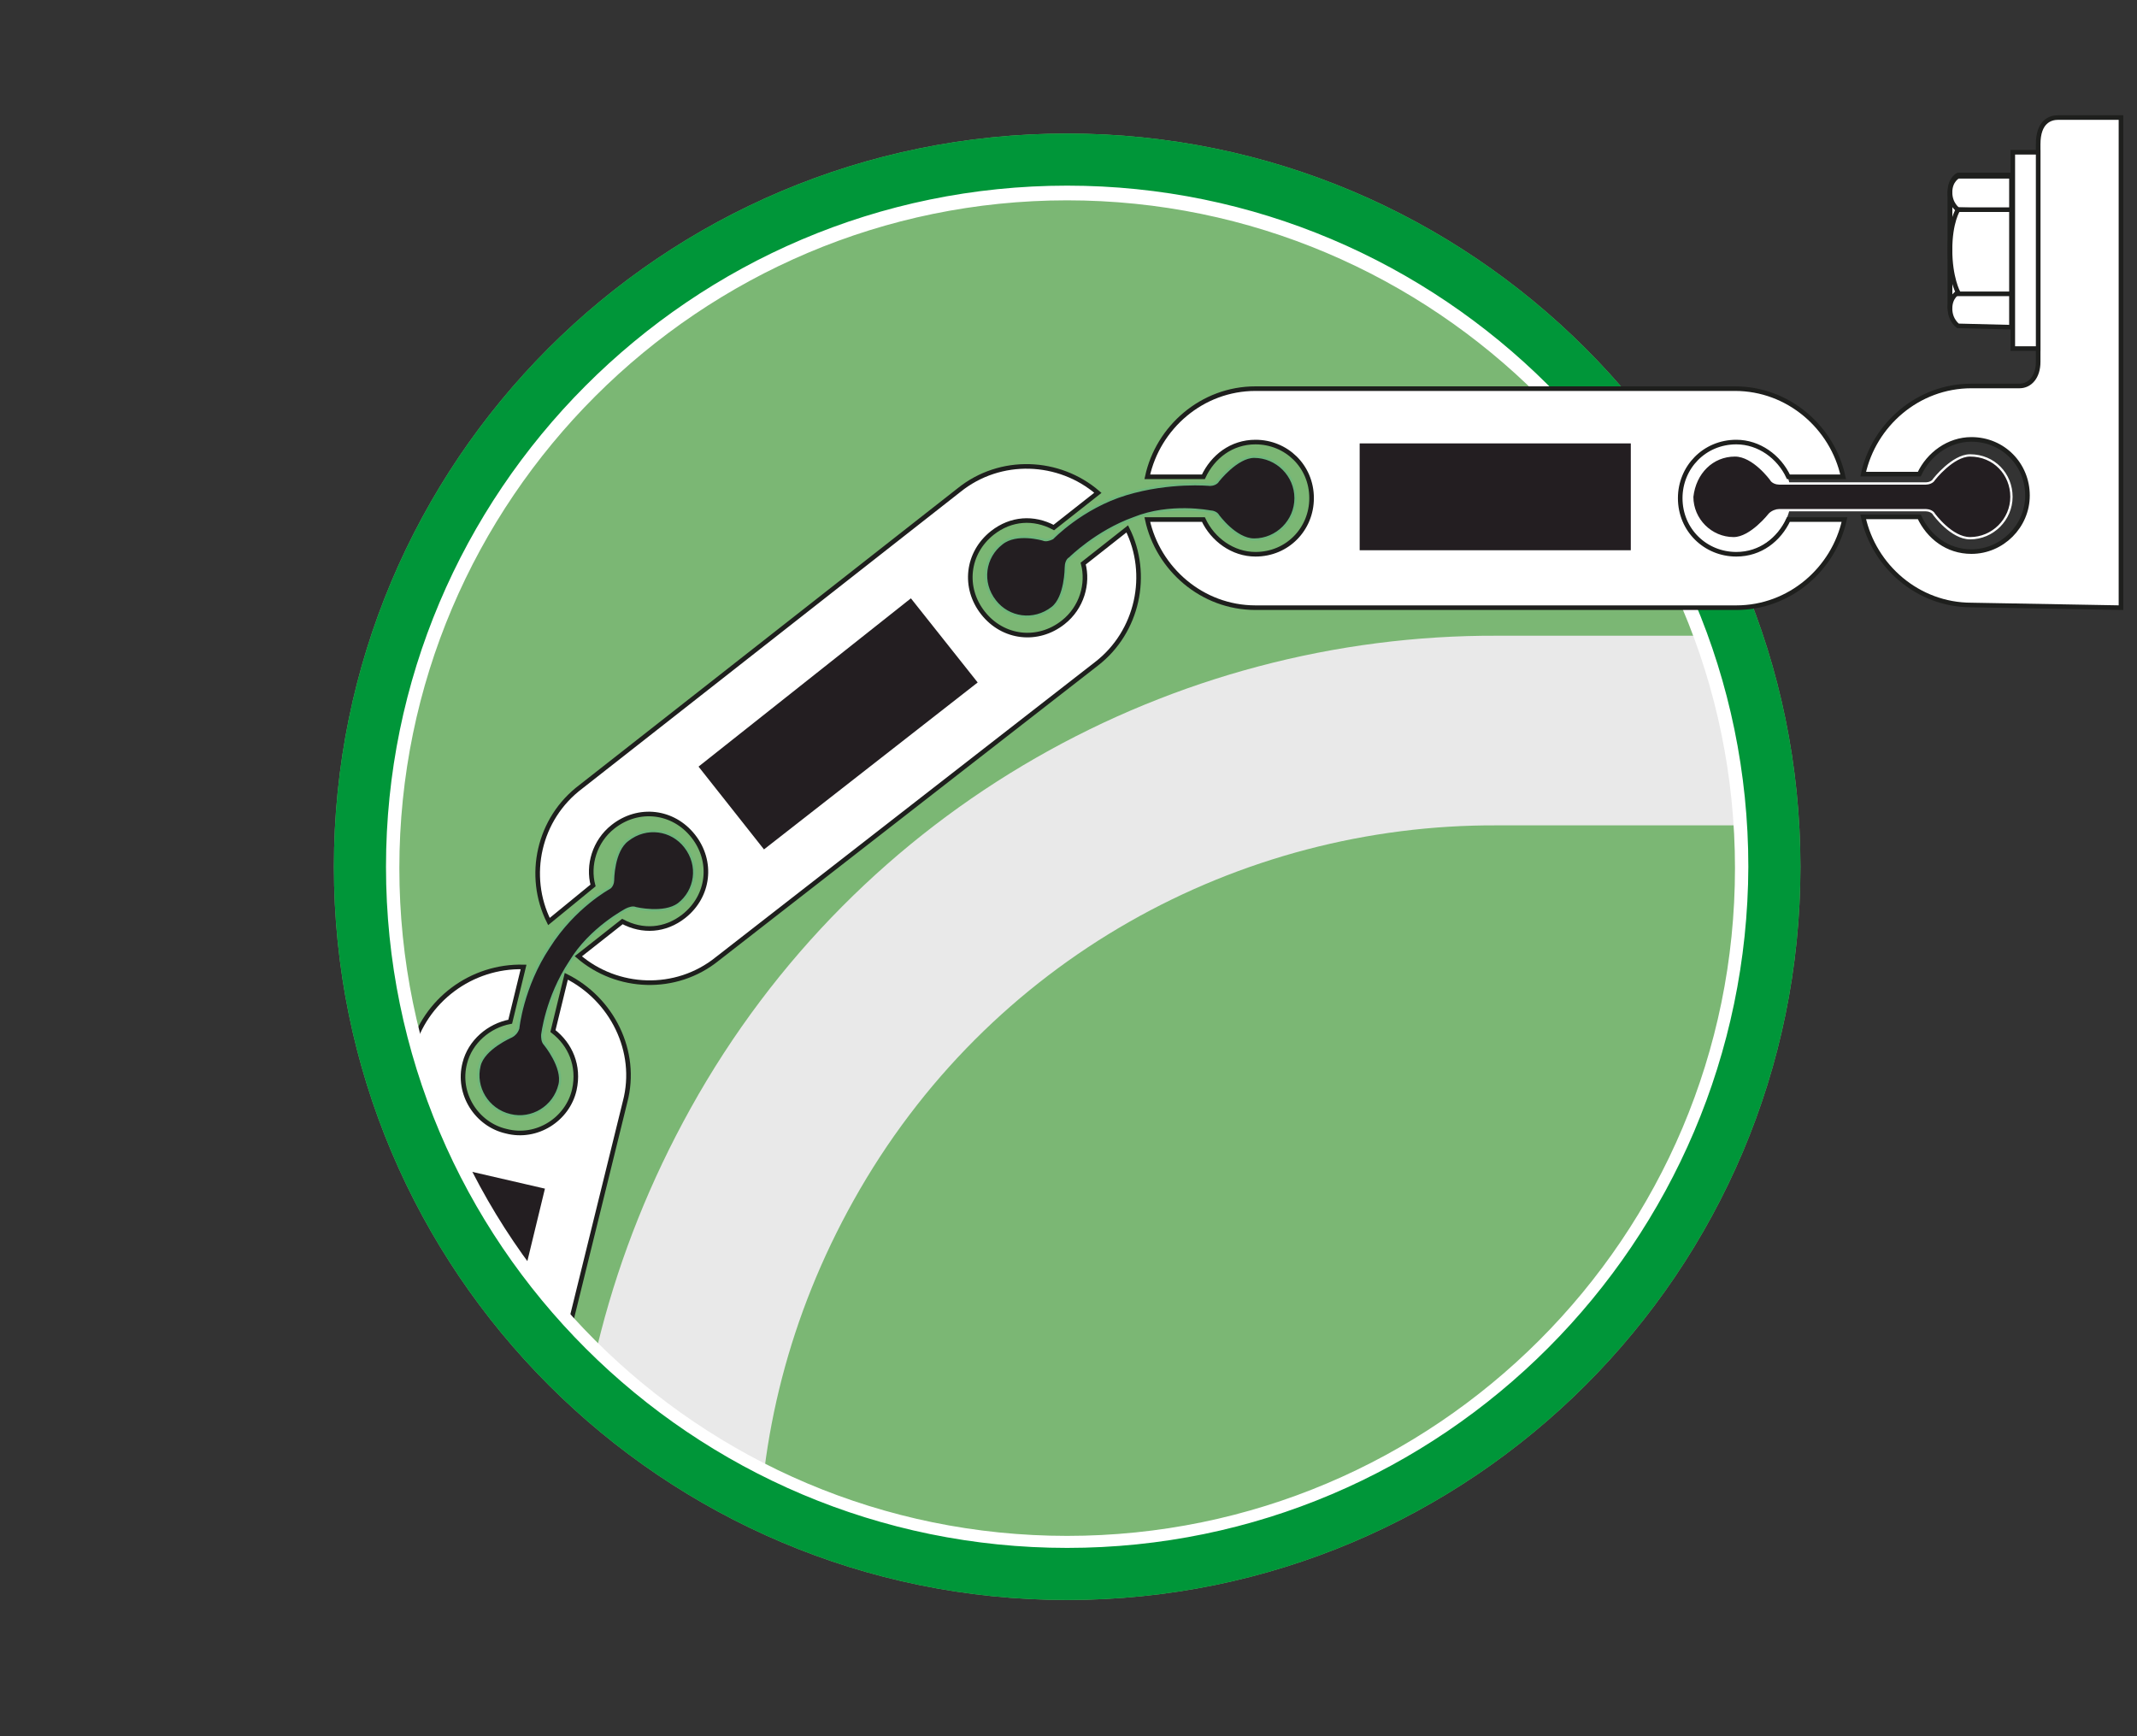 <?xml version="1.0" encoding="utf-8"?>
<!-- Generator: Adobe Illustrator 27.4.0, SVG Export Plug-In . SVG Version: 6.00 Build 0)  -->
<svg version="1.1" id="Ebene_1" xmlns="http://www.w3.org/2000/svg" xmlns:xlink="http://www.w3.org/1999/xlink" x="0px" y="0px"
	 width="160px" height="130px" viewBox="0 0 160 130" style="enable-background:new 0 0 160 130;" xml:space="preserve">
<rect x="0" y="0" width="160" height="130" fill="#333333" stroke="none"/>
<style type="text/css">
	.st0{display:none;}
	.st1{display:inline;fill:#009639;}
	.st2{display:inline;fill:none;}
	.st3{display:inline;}
	.st4{clip-path:url(#SVGID_00000088842311438288010740000012013851349257775765_);fill:#231E21;}
	.st5{clip-path:url(#SVGID_00000060735557456429012540000000126590723859032964_);fill:none;stroke:#6EB77C;stroke-width:0.175;}
	.st6{clip-path:url(#SVGID_00000182502339708645843860000008862606336899413655_);fill:#231E21;}
	.st7{clip-path:url(#SVGID_00000076562486101852779410000008574588533828269197_);fill:none;stroke:#6EB77C;stroke-width:0.175;}
	.st8{clip-path:url(#SVGID_00000155142773242085843960000018113481919702678657_);fill:#FFFFFF;}
	.st9{clip-path:url(#SVGID_00000044864839065215073270000013282709209584506298_);fill:none;stroke:#1E1F1D;stroke-width:0.35;}
	.st10{clip-path:url(#SVGID_00000140710236693946449440000005471081074840351638_);fill:#231E21;}
	.st11{clip-path:url(#SVGID_00000066513657088834675430000008714725027076940465_);fill:#FFFFFF;}
	.st12{clip-path:url(#SVGID_00000017485998557099880430000013838651686478889109_);fill:none;stroke:#1E1F1D;stroke-width:0.35;}
	.st13{clip-path:url(#SVGID_00000158009102123089789080000008344920024673848755_);fill:#231E21;}
	.st14{clip-path:url(#SVGID_00000146463462697864835560000011260840739412629151_);fill:#E9E9E9;}
	.st15{display:inline;fill:#A6BFA1;}
	.st16{display:inline;fill:none;stroke:#FFFFFF;stroke-width:0.35;}
	.st17{display:inline;fill:#FFFFFF;}
	.st18{display:inline;fill:none;stroke:#1E1F1D;stroke-width:0.35;}
	.st19{display:inline;fill:#231E21;}
	.st20{display:inline;fill:none;stroke:#FFFFFF;stroke-width:0.175;}
	.st21{fill:#7BB774;}
	.st22{clip-path:url(#SVGID_00000116227687874449841360000002029831198807388062_);fill:#231E21;}
	.st23{clip-path:url(#SVGID_00000062178799629432437950000014887415112273208992_);fill:none;stroke:#6EB77C;stroke-width:0.172;}
	.st24{clip-path:url(#SVGID_00000050644028638455574000000007601242381326005141_);fill:#231E21;}
	.st25{clip-path:url(#SVGID_00000063595259071987407670000014135011524783470251_);fill:none;stroke:#6EB77C;stroke-width:0.172;}
	.st26{clip-path:url(#SVGID_00000005970741892492710450000008088625824918374040_);fill:#FFFFFF;}
	.st27{clip-path:url(#SVGID_00000163073702404276503170000012065963062690502297_);fill:none;stroke:#1E1F1D;stroke-width:0.344;}
	.st28{clip-path:url(#SVGID_00000042737772886453221670000015221505871087690172_);fill:#231E21;}
	.st29{clip-path:url(#SVGID_00000152263332926284568340000012059264777361689745_);fill:#FFFFFF;}
	.st30{clip-path:url(#SVGID_00000072240495274146014990000000817379078060229002_);fill:none;stroke:#1E1F1D;stroke-width:0.344;}
	.st31{clip-path:url(#SVGID_00000041264309041075118750000017142750274920882616_);fill:#231E21;}
	.st32{clip-path:url(#SVGID_00000060729814427421287480000013631058856330287028_);fill:#E9E9E9;}
	.st33{fill:#009639;}
	.st34{fill:#FFFFFF;}
	.st35{fill:none;stroke:#1E1F1D;stroke-width:0.344;}
	.st36{fill:#231E21;}
	.st37{fill:none;stroke:#FFFFFF;stroke-width:0.172;}
	.st38{fill:none;}
</style>
<g class="st0">
	<path class="st1" d="M24.4,62.6c0,30.8,25,55.8,55.8,55.8s55.8-25,55.8-55.8S111,6.8,80.2,6.8C49.3,6.8,24.4,31.8,24.4,62.6"/>
	<rect x="24.4" y="5" class="st2" width="136.5" height="113.4"/>
	<rect x="24.4" y="5" class="st2" width="136.5" height="113.4"/>
	<g class="st3">
		<g>
			<g>
				<g>
					<g>
						<defs>
							<path id="SVGID_1_" d="M26.4,62.6c0,29.7,24.1,53.7,53.7,53.7c29.7,0,53.7-24.1,53.7-53.7c0-29.7-24.1-53.7-53.7-53.7
								C50.5,8.9,26.4,32.9,26.4,62.6"/>
						</defs>
						<clipPath id="SVGID_00000031198409015266021850000010987890031652958856_">
							<use xlink:href="#SVGID_1_"  style="overflow:visible;"/>
						</clipPath>
						<path style="clip-path:url(#SVGID_00000031198409015266021850000010987890031652958856_);fill:#231E21;" d="M80.4,39.1
							c-0.2,0.1-0.3,0.4-0.3,0.7c0,0,0,2.2-1,3.1c-1.4,1.1-3.4,0.8-4.4-0.5C73.6,41,73.9,39,75.2,38c1.1-0.9,3.2-0.3,3.2-0.3
							c0.2,0.1,0.5,0,0.7-0.1c0,0,2.2-2.3,5.6-3.4c3.4-1.1,6.4-0.7,6.4-0.7c0.2,0,0.5-0.1,0.6-0.3c0,0,1.4-1.8,2.7-1.8
							c1.7,0,3.2,1.4,3.2,3.2c0,1.7-1.4,3.2-3.2,3.2c-1.4,0-2.7-1.8-2.7-1.8c-0.1-0.2-0.4-0.3-0.6-0.3c0,0-3-0.6-5.8,0.5
							C82.4,37,80.4,39.1,80.4,39.1"/>
					</g>
				</g>
			</g>
		</g>
		<g>
			<g>
				<g>
					<g>
						<defs>
							<path id="SVGID_00000007418344133548776460000006272523080298202813_" d="M26.4,62.6c0,29.7,24.1,53.7,53.7,53.7
								c29.7,0,53.7-24.1,53.7-53.7c0-29.7-24.1-53.7-53.7-53.7C50.5,8.9,26.4,32.9,26.4,62.6"/>
						</defs>
						<clipPath id="SVGID_00000176011827393837385370000010366790513244441236_">
							<use xlink:href="#SVGID_00000007418344133548776460000006272523080298202813_"  style="overflow:visible;"/>
						</clipPath>
						
							<path style="clip-path:url(#SVGID_00000176011827393837385370000010366790513244441236_);fill:none;stroke:#6EB77C;stroke-width:0.175;" d="
							M80.4,39.1c-0.2,0.1-0.3,0.4-0.3,0.7c0,0,0,2.2-1,3.1c-1.4,1.1-3.4,0.8-4.4-0.5C73.6,41,73.9,39,75.2,38
							c1.1-0.9,3.2-0.3,3.2-0.3c0.2,0.1,0.5,0,0.7-0.1c0,0,2.2-2.3,5.6-3.4c3.4-1.1,6.4-0.7,6.4-0.7c0.2,0,0.5-0.1,0.6-0.3
							c0,0,1.4-1.8,2.7-1.8c1.7,0,3.2,1.4,3.2,3.2c0,1.7-1.4,3.2-3.2,3.2c-1.4,0-2.7-1.8-2.7-1.8c-0.1-0.2-0.4-0.3-0.6-0.3
							c0,0-3-0.6-5.8,0.5C82.4,37,80.4,39.1,80.4,39.1z"/>
					</g>
				</g>
			</g>
		</g>
		<g>
			<g>
				<g>
					<g>
						<defs>
							<path id="SVGID_00000032627546674233914470000013800068182018230177_" d="M26.4,62.6c0,29.7,24.1,53.7,53.7,53.7
								c29.7,0,53.7-24.1,53.7-53.7c0-29.7-24.1-53.7-53.7-53.7C50.5,8.9,26.4,32.9,26.4,62.6"/>
						</defs>
						<clipPath id="SVGID_00000026854490523456333200000008714847844301755544_">
							<use xlink:href="#SVGID_00000032627546674233914470000013800068182018230177_"  style="overflow:visible;"/>
						</clipPath>
						<path style="clip-path:url(#SVGID_00000026854490523456333200000008714847844301755544_);fill:#231E21;" d="M40.2,75.4
							c0,0.2,0,0.5,0.2,0.7c0,0,1.4,1.7,1.1,3.1c-0.4,1.7-2.1,2.7-3.8,2.3c-1.7-0.4-2.7-2.1-2.3-3.8c0.3-1.3,2.4-2.2,2.4-2.2
							c0.2-0.1,0.4-0.3,0.5-0.6c0,0,0.3-3.2,2.3-6.2c1.9-3,4.6-4.5,4.6-4.5c0.2-0.1,0.3-0.4,0.3-0.6c0,0,0-2.2,1.1-3.1
							C48,59.4,50,59.7,51,61c1.1,1.4,0.8,3.4-0.5,4.4c-1.1,0.8-3.3,0.3-3.3,0.3c-0.2-0.1-0.5,0-0.7,0.1c0,0-2.7,1.4-4.3,4
							C40.5,72.5,40.2,75.4,40.2,75.4"/>
					</g>
				</g>
			</g>
		</g>
		<g>
			<g>
				<g>
					<g>
						<defs>
							<path id="SVGID_00000053503471842785002160000011345869126716732858_" d="M26.4,62.6c0,29.7,24.1,53.7,53.7,53.7
								c29.7,0,53.7-24.1,53.7-53.7c0-29.7-24.1-53.7-53.7-53.7C50.5,8.9,26.4,32.9,26.4,62.6"/>
						</defs>
						<clipPath id="SVGID_00000051377451787325800970000012286826428878081196_">
							<use xlink:href="#SVGID_00000053503471842785002160000011345869126716732858_"  style="overflow:visible;"/>
						</clipPath>
						
							<path style="clip-path:url(#SVGID_00000051377451787325800970000012286826428878081196_);fill:none;stroke:#6EB77C;stroke-width:0.175;" d="
							M40.2,75.4c0,0.2,0,0.5,0.2,0.7c0,0,1.4,1.7,1.1,3.1c-0.4,1.7-2.1,2.7-3.8,2.3c-1.7-0.4-2.7-2.1-2.3-3.8
							c0.3-1.3,2.4-2.2,2.4-2.2c0.2-0.1,0.4-0.3,0.5-0.6c0,0,0.3-3.2,2.3-6.2c1.9-3,4.6-4.5,4.6-4.5c0.2-0.1,0.3-0.4,0.3-0.6
							c0,0,0-2.2,1.1-3.1C48,59.4,50,59.7,51,61c1.1,1.4,0.8,3.4-0.5,4.4c-1.1,0.8-3.3,0.3-3.3,0.3c-0.2-0.1-0.5,0-0.7,0.1
							c0,0-2.7,1.4-4.3,4C40.5,72.5,40.2,75.4,40.2,75.4z"/>
					</g>
				</g>
			</g>
		</g>
		<g>
			<g>
				<g>
					<g>
						<defs>
							<path id="SVGID_00000070086347287703306960000017628128501228701843_" d="M26.4,62.6c0,29.7,24.1,53.7,53.7,53.7
								c29.7,0,53.7-24.1,53.7-53.7c0-29.7-24.1-53.7-53.7-53.7C50.5,8.9,26.4,32.9,26.4,62.6"/>
						</defs>
						<clipPath id="SVGID_00000092457683391506736310000006790191441522669962_">
							<use xlink:href="#SVGID_00000070086347287703306960000017628128501228701843_"  style="overflow:visible;"/>
						</clipPath>
						<path style="clip-path:url(#SVGID_00000092457683391506736310000006790191441522669962_);fill:#FFFFFF;" d="M53.5,69.6
							c-3.2,2.5-7.6,2.3-10.6-0.2l3.4-2.6c1.5,0.8,3.3,0.7,4.7-0.4c1.9-1.5,2.2-4.2,0.7-6.1c-1.5-1.9-4.2-2.2-6.1-0.7
							c-1.4,1.1-1.9,2.9-1.5,4.5l-3.4,2.6c-1.7-3.5-0.8-7.8,2.4-10.3l28.8-22.6c3.2-2.5,7.6-2.3,10.6,0.2l-3.4,2.6
							c-1.5-0.8-3.3-0.7-4.7,0.4c-1.9,1.5-2.2,4.2-0.7,6.1c1.5,1.9,4.2,2.2,6.1,0.7c1.4-1.1,1.9-2.9,1.5-4.5l3.4-2.6
							c1.7,3.5,0.8,7.8-2.3,10.3L53.5,69.6"/>
					</g>
				</g>
			</g>
		</g>
		<g>
			<g>
				<g>
					<g>
						<defs>
							<path id="SVGID_00000165913875814137235090000005251796332705086092_" d="M26.4,62.6c0,29.7,24.1,53.7,53.7,53.7
								c29.7,0,53.7-24.1,53.7-53.7c0-29.7-24.1-53.7-53.7-53.7C50.5,8.9,26.4,32.9,26.4,62.6"/>
						</defs>
						<clipPath id="SVGID_00000172407483280125288100000013828321756613894323_">
							<use xlink:href="#SVGID_00000165913875814137235090000005251796332705086092_"  style="overflow:visible;"/>
						</clipPath>
						
							<path style="clip-path:url(#SVGID_00000172407483280125288100000013828321756613894323_);fill:none;stroke:#1E1F1D;stroke-width:0.35;" d="
							M53.5,69.6c-3.2,2.5-7.6,2.3-10.6-0.2l3.4-2.6c1.5,0.8,3.3,0.7,4.7-0.4c1.9-1.5,2.2-4.2,0.7-6.1c-1.5-1.9-4.2-2.2-6.1-0.7
							c-1.4,1.1-1.9,2.9-1.5,4.5l-3.4,2.6c-1.7-3.5-0.8-7.8,2.4-10.3l28.8-22.6c3.2-2.5,7.6-2.3,10.6,0.2l-3.4,2.6
							c-1.5-0.8-3.3-0.7-4.7,0.4c-1.9,1.5-2.2,4.2-0.7,6.1c1.5,1.9,4.2,2.2,6.1,0.7c1.4-1.1,1.9-2.9,1.5-4.5l3.4-2.6
							c1.7,3.5,0.8,7.8-2.3,10.3L53.5,69.6z"/>
					</g>
				</g>
			</g>
		</g>
		<g>
			<g>
				<g>
					<g>
						<defs>
							<path id="SVGID_00000034771382938688274790000007048433789250008482_" d="M26.4,62.6c0,29.7,24.1,53.7,53.7,53.7
								c29.7,0,53.7-24.1,53.7-53.7c0-29.7-24.1-53.7-53.7-53.7C50.5,8.9,26.4,32.9,26.4,62.6"/>
						</defs>
						<clipPath id="SVGID_00000161631813050319619880000004593106511991384762_">
							<use xlink:href="#SVGID_00000034771382938688274790000007048433789250008482_"  style="overflow:visible;"/>
						</clipPath>
						<polyline style="clip-path:url(#SVGID_00000161631813050319619880000004593106511991384762_);fill:#231E21;" points="
							57.1,61.2 73.3,48.5 68.3,42.1 52.1,54.9 57.1,61.2 						"/>
					</g>
				</g>
			</g>
		</g>
		<g>
			<g>
				<g>
					<g>
						<defs>
							<path id="SVGID_00000177441929540089075890000003840521338783031193_" d="M26.4,62.6c0,29.7,24.1,53.7,53.7,53.7
								c29.7,0,53.7-24.1,53.7-53.7c0-29.7-24.1-53.7-53.7-53.7C50.5,8.9,26.4,32.9,26.4,62.6"/>
						</defs>
						<clipPath id="SVGID_00000021842168064844164620000012511745178758328251_">
							<use xlink:href="#SVGID_00000177441929540089075890000003840521338783031193_"  style="overflow:visible;"/>
						</clipPath>
						<path style="clip-path:url(#SVGID_00000021842168064844164620000012511745178758328251_);fill:#FFFFFF;" d="M37.8,115.9
							c-1,3.9-4.6,6.5-8.5,6.4l1-4.2c1.6-0.3,3-1.5,3.5-3.2c0.6-2.3-0.9-4.7-3.2-5.2c-2.3-0.6-4.7,0.9-5.2,3.2
							c-0.4,1.7,0.2,3.4,1.6,4.5l-1,4.2c-3.5-1.7-5.5-5.6-4.5-9.6l8.7-35.5c1-3.9,4.6-6.5,8.5-6.4l-1,4.2c-1.6,0.3-3,1.5-3.5,3.2
							c-0.6,2.3,0.9,4.7,3.2,5.2c2.3,0.6,4.7-0.9,5.2-3.2C43,77.7,42.3,76,41,75l1-4.2c3.5,1.7,5.5,5.7,4.5,9.6L37.8,115.9"/>
					</g>
				</g>
			</g>
		</g>
		<g>
			<g>
				<g>
					<g>
						<defs>
							<path id="SVGID_00000086686122645985177090000012413328602107626139_" d="M26.4,62.6c0,29.7,24.1,53.7,53.7,53.7
								c29.7,0,53.7-24.1,53.7-53.7c0-29.7-24.1-53.7-53.7-53.7C50.5,8.9,26.4,32.9,26.4,62.6"/>
						</defs>
						<clipPath id="SVGID_00000178186557454078070640000007663865314346306178_">
							<use xlink:href="#SVGID_00000086686122645985177090000012413328602107626139_"  style="overflow:visible;"/>
						</clipPath>
						
							<path style="clip-path:url(#SVGID_00000178186557454078070640000007663865314346306178_);fill:none;stroke:#1E1F1D;stroke-width:0.35;" d="
							M37.8,115.9c-1,3.9-4.6,6.5-8.5,6.4l1-4.2c1.6-0.3,3-1.5,3.5-3.2c0.6-2.3-0.9-4.7-3.2-5.2c-2.3-0.6-4.7,0.9-5.2,3.2
							c-0.4,1.7,0.2,3.4,1.6,4.5l-1,4.2c-3.5-1.7-5.5-5.6-4.5-9.6l8.7-35.5c1-3.9,4.6-6.5,8.5-6.4l-1,4.2c-1.6,0.3-3,1.5-3.5,3.2
							c-0.6,2.3,0.9,4.7,3.2,5.2c2.3,0.6,4.7-0.9,5.2-3.2C43,77.7,42.3,76,41,75l1-4.2c3.5,1.7,5.5,5.7,4.5,9.6L37.8,115.9z"/>
					</g>
				</g>
			</g>
		</g>
		<g>
			<g>
				<g>
					<g>
						<defs>
							<path id="SVGID_00000067949141243257212700000010586922197803904680_" d="M26.4,62.6c0,29.7,24.1,53.7,53.7,53.7
								c29.7,0,53.7-24.1,53.7-53.7c0-29.7-24.1-53.7-53.7-53.7C50.5,8.9,26.4,32.9,26.4,62.6"/>
						</defs>
						<clipPath id="SVGID_00000035508436210830760230000009592802164580721795_">
							<use xlink:href="#SVGID_00000067949141243257212700000010586922197803904680_"  style="overflow:visible;"/>
						</clipPath>
						<polyline style="clip-path:url(#SVGID_00000035508436210830760230000009592802164580721795_);fill:#231E21;" points="
							35.5,107.2 40.4,87.1 32.5,85.2 27.6,105.2 35.5,107.2 						"/>
					</g>
				</g>
			</g>
		</g>
		<g>
			<g>
				<g>
					<g>
						<defs>
							<path id="SVGID_00000041292637171183013000000010828340337402743956_" d="M26.4,62.6c0,29.7,24.1,53.7,53.7,53.7
								c29.7,0,53.7-24.1,53.7-53.7c0-29.7-24.1-53.7-53.7-53.7C50.5,8.9,26.4,32.9,26.4,62.6"/>
						</defs>
						<clipPath id="SVGID_00000114039766160969116770000000223817436760238270_">
							<use xlink:href="#SVGID_00000041292637171183013000000010828340337402743956_"  style="overflow:visible;"/>
						</clipPath>
						<path style="clip-path:url(#SVGID_00000114039766160969116770000000223817436760238270_);fill:#E9E9E9;" d="M112.9,45h23.3
							v14.4h-23.3c-19.6-0.1-38.7,10.2-49,28.6c-4.9,8.7-7.2,18.1-7.2,27.4H42.4c0-11.7,2.9-23.5,9-34.5
							C64.3,57.9,88.3,44.9,112.9,45"/>
					</g>
				</g>
			</g>
		</g>
	</g>
	<path class="st15" d="M24.4,62.6c0,30.8,25,55.8,55.8,55.8s55.8-25,55.8-55.8S111,6.8,80.2,6.8C49.3,6.8,24.4,31.8,24.4,62.6
		 M80.2,11.3c28.3,0,51.3,23,51.3,51.3s-23,51.3-51.3,51.3s-51.3-23-51.3-51.3C28.9,34.3,51.8,11.3,80.2,11.3z"/>
	<path class="st16" d="M80.2,11.3c28.3,0,51.3,23,51.3,51.3s-23,51.3-51.3,51.3s-51.3-23-51.3-51.3C28.9,34.3,51.8,11.3,80.2,11.3z"
		/>
	<path class="st17" d="M126.7,34.4c0,2.4,1.9,4.3,4.3,4.3s4.3-1.9,4.3-4.3c0-2.4-1.9-4.3-4.3-4.3S126.7,32,126.7,34.4"/>
	<path class="st17" d="M94.5,42.8c-4.1,0-7.4-2.9-8.2-6.7h4.3c0.7,1.5,2.2,2.6,4,2.6c2.4,0,4.3-1.9,4.3-4.3s-1.9-4.3-4.3-4.3
		c-1.8,0-3.3,1.1-4,2.6h-4.3c0.8-3.8,4.2-6.7,8.2-6.7H131c4.1,0,7.4,2.9,8.2,6.7H135c-0.7-1.5-2.2-2.6-4-2.6c-2.4,0-4.3,1.9-4.3,4.3
		s1.9,4.3,4.3,4.3c1.8,0,3.3-1.1,4-2.6h4.3c-0.8,3.8-4.2,6.7-8.2,6.7H94.5"/>
	<path class="st18" d="M94.5,42.8c-4.1,0-7.4-2.9-8.2-6.7h4.3c0.7,1.5,2.2,2.6,4,2.6c2.4,0,4.3-1.9,4.3-4.3s-1.9-4.3-4.3-4.3
		c-1.8,0-3.3,1.1-4,2.6h-4.3c0.8-3.8,4.2-6.7,8.2-6.7H131c4.1,0,7.4,2.9,8.2,6.7H135c-0.7-1.5-2.2-2.6-4-2.6c-2.4,0-4.3,1.9-4.3,4.3
		s1.9,4.3,4.3,4.3c1.8,0,3.3-1.1,4-2.6h4.3c-0.8,3.8-4.2,6.7-8.2,6.7H94.5z"/>
	<rect x="102.4" y="30.3" class="st19" width="20.6" height="8.1"/>
	<path class="st19" d="M131,31.2c1.4,0,2.7,1.8,2.7,1.8c0.1,0.2,0.4,0.3,0.6,0.3h11.2c0.2,0,0.5-0.1,0.6-0.3c0,0,1.4-1.8,2.7-1.8
		c1.8,0,3.2,1.4,3.2,3.2s-1.4,3.2-3.2,3.2c-1.4,0-2.7-1.8-2.7-1.8c-0.1-0.2-0.4-0.3-0.6-0.3h-11.2c-0.2,0-0.5,0.1-0.7,0.3
		c0,0-1.4,1.8-2.7,1.8c-1.7,0-3.2-1.4-3.2-3.2C127.9,32.6,129.3,31.2,131,31.2"/>
	<path class="st20" d="M131,31.2c1.4,0,2.7,1.8,2.7,1.8c0.1,0.2,0.4,0.3,0.6,0.3h11.2c0.2,0,0.5-0.1,0.6-0.3c0,0,1.4-1.8,2.7-1.8
		c1.8,0,3.2,1.4,3.2,3.2s-1.4,3.2-3.2,3.2c-1.4,0-2.7-1.8-2.7-1.8c-0.1-0.2-0.4-0.3-0.6-0.3h-11.2c-0.2,0-0.5,0.1-0.7,0.3
		c0,0-1.4,1.8-2.7,1.8c-1.7,0-3.2-1.4-3.2-3.2C127.9,32.6,129.3,31.2,131,31.2z"/>
	<path class="st17" d="M160.4,42.8V5.5c0,0-4.2,0-4.8,0s-1.5,0.3-1.5,2c0,1.3,0,12.9,0,16.6c0,1.1-0.6,1.8-1.4,1.8
		c-0.8,0-3.7,0-3.7,0c-4.1,0-7.4,2.9-8.2,6.7h4.3c0.7-1.5,2.2-2.6,4-2.6c2.4,0,4.3,1.9,4.3,4.3s-1.9,4.3-4.3,4.3
		c-1.8,0-3.3-1.1-4-2.6h-4.3c0.8,3.8,4.2,6.7,8.2,6.7L160.4,42.8"/>
	<path class="st18" d="M160.4,42.8V5.5c0,0-4.2,0-4.8,0s-1.5,0.3-1.5,2c0,1.3,0,12.9,0,16.6c0,1.1-0.6,1.8-1.4,1.8
		c-0.8,0-3.7,0-3.7,0c-4.1,0-7.4,2.9-8.2,6.7h4.3c0.7-1.5,2.2-2.6,4-2.6c2.4,0,4.3,1.9,4.3,4.3s-1.9,4.3-4.3,4.3
		c-1.8,0-3.3-1.1-4-2.6h-4.3c0.8,3.8,4.2,6.7,8.2,6.7L160.4,42.8L160.4,42.8L160.4,42.8z"/>
	<rect x="152.1" y="8.2" class="st17" width="1.9" height="14.9"/>
	<rect x="152.1" y="8.2" class="st18" width="1.9" height="14.9"/>
	<path class="st17" d="M147.4,11.1V20c0,0.9,0.6,1.3,0.6,1.3h4.1V9.9H148C148,9.9,147.4,10.2,147.4,11.1"/>
	<path class="st18" d="M147.4,11.1V20c0,0.9,0.6,1.3,0.6,1.3h4.1V9.9H148C148,9.9,147.4,10.2,147.4,11.1z"/>
	<path class="st17" d="M148,12.5c0,0-0.6-0.4-0.6-1.3S148,10,148,10h4.1v2.6H148"/>
	<path class="st18" d="M148,12.5c0,0-0.6-0.4-0.6-1.3S148,10,148,10h4.1v2.6H148V12.5z"/>
	<path class="st17" d="M148,21.4c0,0-0.6-0.4-0.6-1.3s0.6-1.2,0.6-1.2h4.1v2.6H148"/>
	<path class="st18" d="M148,21.4c0,0-0.6-0.4-0.6-1.3s0.6-1.2,0.6-1.2h4.1v2.6H148V21.4z"/>
	<path class="st17" d="M148,18.8c0,0-0.6-1.1-0.6-3.3s0.6-3.1,0.6-3.1h4.1v6.4H148"/>
	<path class="st18" d="M148,18.8c0,0-0.6-1.1-0.6-3.3s0.6-3.1,0.6-3.1h4.1v6.4H148z"/>
	<line class="st18" x1="147.4" y1="11.1" x2="147.4" y2="20.1"/>
	<polyline class="st2" points="24.4,5 160.9,5 160.9,118.4 	"/>
</g>
<g>
	<path class="st21" d="M25,64.9c0,30.3,24.6,54.9,54.9,54.9s54.9-24.6,54.9-54.9S110.2,10,79.9,10C49.5,10,25,34.6,25,64.9"/>
	<g>
		<g>
			<g>
				<g>
					<g>
						<defs>
							<path id="SVGID_00000047060011836470054380000002437547244288886658_" d="M27,64.9c0,29.2,23.7,52.8,52.8,52.8
								c29.2,0,52.8-23.7,52.8-52.8c0-29.2-23.7-52.8-52.8-52.8C50.7,12.1,27,35.7,27,64.9"/>
						</defs>
						<clipPath id="SVGID_00000165206305310624771290000012404325230029539252_">
							<use xlink:href="#SVGID_00000047060011836470054380000002437547244288886658_"  style="overflow:visible;"/>
						</clipPath>
						<path style="clip-path:url(#SVGID_00000165206305310624771290000012404325230029539252_);fill:#231E21;" d="M80.1,41.8
							c-0.2,0.1-0.3,0.4-0.3,0.7c0,0,0,2.2-1,3c-1.4,1.1-3.3,0.8-4.3-0.5c-1.1-1.4-0.8-3.3,0.5-4.3c1.1-0.9,3.1-0.3,3.1-0.3
							c0.2,0.1,0.5,0,0.7-0.1c0,0,2.2-2.3,5.5-3.3s6.3-0.7,6.3-0.7c0.2,0,0.5-0.1,0.6-0.3c0,0,1.4-1.8,2.7-1.8
							c1.7,0,3.1,1.4,3.1,3.1c0,1.7-1.4,3.1-3.1,3.1c-1.4,0-2.7-1.8-2.7-1.8c-0.1-0.2-0.4-0.3-0.6-0.3c0,0-3-0.6-5.7,0.5
							C82.1,39.8,80.1,41.8,80.1,41.8"/>
					</g>
				</g>
			</g>
		</g>
		<g>
			<g>
				<g>
					<g>
						<defs>
							<path id="SVGID_00000026849760306729175530000013880904529452215224_" d="M27,64.9c0,29.2,23.7,52.8,52.8,52.8
								c29.2,0,52.8-23.7,52.8-52.8c0-29.2-23.7-52.8-52.8-52.8C50.7,12.1,27,35.7,27,64.9"/>
						</defs>
						<clipPath id="SVGID_00000146483936417133546900000005358705818474972315_">
							<use xlink:href="#SVGID_00000026849760306729175530000013880904529452215224_"  style="overflow:visible;"/>
						</clipPath>
						
							<path style="clip-path:url(#SVGID_00000146483936417133546900000005358705818474972315_);fill:none;stroke:#6EB77C;stroke-width:0.172;" d="
							M80.1,41.8c-0.2,0.1-0.3,0.4-0.3,0.7c0,0,0,2.2-1,3c-1.4,1.1-3.3,0.8-4.3-0.5c-1.1-1.4-0.8-3.3,0.5-4.3
							c1.1-0.9,3.1-0.3,3.1-0.3c0.2,0.1,0.5,0,0.7-0.1c0,0,2.2-2.3,5.5-3.3s6.3-0.7,6.3-0.7c0.2,0,0.5-0.1,0.6-0.3
							c0,0,1.4-1.8,2.7-1.8c1.7,0,3.1,1.4,3.1,3.1c0,1.7-1.4,3.1-3.1,3.1c-1.4,0-2.7-1.8-2.7-1.8c-0.1-0.2-0.4-0.3-0.6-0.3
							c0,0-3-0.6-5.7,0.5C82.1,39.8,80.1,41.8,80.1,41.8z"/>
					</g>
				</g>
			</g>
		</g>
		<g>
			<g>
				<g>
					<g>
						<defs>
							<path id="SVGID_00000099630904376961425890000008052785001427533977_" d="M27,64.9c0,29.2,23.7,52.8,52.8,52.8
								c29.2,0,52.8-23.7,52.8-52.8c0-29.2-23.7-52.8-52.8-52.8C50.7,12.1,27,35.7,27,64.9"/>
						</defs>
						<clipPath id="SVGID_00000091722261041133850790000000206039683477312924_">
							<use xlink:href="#SVGID_00000099630904376961425890000008052785001427533977_"  style="overflow:visible;"/>
						</clipPath>
						<path style="clip-path:url(#SVGID_00000091722261041133850790000000206039683477312924_);fill:#231E21;" d="M40.6,77.5
							c0,0.2,0,0.5,0.2,0.7c0,0,1.4,1.7,1.1,3c-0.4,1.7-2.1,2.7-3.7,2.3c-1.7-0.4-2.7-2.1-2.3-3.7c0.3-1.3,2.4-2.2,2.4-2.2
							c0.2-0.1,0.4-0.3,0.5-0.6c0,0,0.3-3.1,2.3-6.1c1.9-3,4.5-4.4,4.5-4.4c0.2-0.1,0.3-0.4,0.3-0.6c0,0,0-2.2,1.1-3
							c1.4-1.1,3.3-0.8,4.3,0.5c1.1,1.4,0.8,3.3-0.5,4.3c-1.1,0.8-3.2,0.3-3.2,0.3c-0.2-0.1-0.5,0-0.7,0.1c0,0-2.7,1.4-4.2,3.9
							C40.9,74.7,40.6,77.5,40.6,77.5"/>
					</g>
				</g>
			</g>
		</g>
		<g>
			<g>
				<g>
					<g>
						<defs>
							<path id="SVGID_00000095334730113423470230000009008242195814971548_" d="M27,64.9c0,29.2,23.7,52.8,52.8,52.8
								c29.2,0,52.8-23.7,52.8-52.8c0-29.2-23.7-52.8-52.8-52.8C50.7,12.1,27,35.7,27,64.9"/>
						</defs>
						<clipPath id="SVGID_00000060007741977321925800000013561676963205595531_">
							<use xlink:href="#SVGID_00000095334730113423470230000009008242195814971548_"  style="overflow:visible;"/>
						</clipPath>
						
							<path style="clip-path:url(#SVGID_00000060007741977321925800000013561676963205595531_);fill:none;stroke:#6EB77C;stroke-width:0.172;" d="
							M40.6,77.5c0,0.2,0,0.5,0.2,0.7c0,0,1.4,1.7,1.1,3c-0.4,1.7-2.1,2.7-3.7,2.3c-1.7-0.4-2.7-2.1-2.3-3.7
							c0.3-1.3,2.4-2.2,2.4-2.2c0.2-0.1,0.4-0.3,0.5-0.6c0,0,0.3-3.1,2.3-6.1c1.9-3,4.5-4.4,4.5-4.4c0.2-0.1,0.3-0.4,0.3-0.6
							c0,0,0-2.2,1.1-3c1.4-1.1,3.3-0.8,4.3,0.5c1.1,1.4,0.8,3.3-0.5,4.3c-1.1,0.8-3.2,0.3-3.2,0.3c-0.2-0.1-0.5,0-0.7,0.1
							c0,0-2.7,1.4-4.2,3.9C40.9,74.7,40.6,77.5,40.6,77.5z"/>
					</g>
				</g>
			</g>
		</g>
		<g>
			<g>
				<g>
					<g>
						<defs>
							<path id="SVGID_00000055696979828268496760000015176013681967966090_" d="M27,64.9c0,29.2,23.7,52.8,52.8,52.8
								c29.2,0,52.8-23.7,52.8-52.8c0-29.2-23.7-52.8-52.8-52.8C50.7,12.1,27,35.7,27,64.9"/>
						</defs>
						<clipPath id="SVGID_00000143576569533850753650000004100669459543807130_">
							<use xlink:href="#SVGID_00000055696979828268496760000015176013681967966090_"  style="overflow:visible;"/>
						</clipPath>
						<path style="clip-path:url(#SVGID_00000143576569533850753650000004100669459543807130_);fill:#FFFFFF;" d="M53.7,71.8
							c-3.1,2.5-7.5,2.3-10.4-0.2l3.3-2.6c1.5,0.8,3.2,0.7,4.6-0.4c1.9-1.5,2.2-4.1,0.7-6c-1.5-1.9-4.1-2.2-6-0.7
							c-1.4,1.1-1.9,2.9-1.5,4.4L41.1,69c-1.7-3.4-0.8-7.7,2.4-10.1l28.3-22.2c3.1-2.5,7.5-2.3,10.4,0.2l-3.3,2.6
							c-1.5-0.8-3.2-0.7-4.6,0.4c-1.9,1.5-2.2,4.1-0.7,6c1.5,1.9,4.1,2.2,6,0.7c1.4-1.1,1.9-2.9,1.5-4.4l3.3-2.6
							c1.7,3.4,0.8,7.7-2.3,10.1L53.7,71.8"/>
					</g>
				</g>
			</g>
		</g>
		<g>
			<g>
				<g>
					<g>
						<defs>
							<path id="SVGID_00000021801331804773600630000014038463528516176544_" d="M27,64.9c0,29.2,23.7,52.8,52.8,52.8
								c29.2,0,52.8-23.7,52.8-52.8c0-29.2-23.7-52.8-52.8-52.8C50.7,12.1,27,35.7,27,64.9"/>
						</defs>
						<clipPath id="SVGID_00000164486213017946359840000010491998231696309693_">
							<use xlink:href="#SVGID_00000021801331804773600630000014038463528516176544_"  style="overflow:visible;"/>
						</clipPath>
						
							<path style="clip-path:url(#SVGID_00000164486213017946359840000010491998231696309693_);fill:none;stroke:#1E1F1D;stroke-width:0.344;" d="
							M53.7,71.8c-3.1,2.5-7.5,2.3-10.4-0.2l3.3-2.6c1.5,0.8,3.2,0.7,4.6-0.4c1.9-1.5,2.2-4.1,0.7-6c-1.5-1.9-4.1-2.2-6-0.7
							c-1.4,1.1-1.9,2.9-1.5,4.4L41.1,69c-1.7-3.4-0.8-7.7,2.4-10.1l28.3-22.2c3.1-2.5,7.5-2.3,10.4,0.2l-3.3,2.6
							c-1.5-0.8-3.2-0.7-4.6,0.4c-1.9,1.5-2.2,4.1-0.7,6c1.5,1.9,4.1,2.2,6,0.7c1.4-1.1,1.9-2.9,1.5-4.4l3.3-2.6
							c1.7,3.4,0.8,7.7-2.3,10.1L53.7,71.8z"/>
					</g>
				</g>
			</g>
		</g>
		<g>
			<g>
				<g>
					<g>
						<defs>
							<path id="SVGID_00000177464051251197561150000005846667620151566736_" d="M27,64.9c0,29.2,23.7,52.8,52.8,52.8
								c29.2,0,52.8-23.7,52.8-52.8c0-29.2-23.7-52.8-52.8-52.8C50.7,12.1,27,35.7,27,64.9"/>
						</defs>
						<clipPath id="SVGID_00000156586173098643091990000006514619155073259699_">
							<use xlink:href="#SVGID_00000177464051251197561150000005846667620151566736_"  style="overflow:visible;"/>
						</clipPath>
						<polyline style="clip-path:url(#SVGID_00000156586173098643091990000006514619155073259699_);fill:#231E21;" points="
							57.2,63.6 73.2,51.1 68.2,44.8 52.3,57.4 57.2,63.6 						"/>
					</g>
				</g>
			</g>
		</g>
		<g>
			<g>
				<g>
					<g>
						<defs>
							<path id="SVGID_00000096021016301391675980000015493691657241216183_" d="M27,64.9c0,29.2,23.7,52.8,52.8,52.8
								c29.2,0,52.8-23.7,52.8-52.8c0-29.2-23.7-52.8-52.8-52.8C50.7,12.1,27,35.7,27,64.9"/>
						</defs>
						<clipPath id="SVGID_00000052069946274824920570000003985868508950174897_">
							<use xlink:href="#SVGID_00000096021016301391675980000015493691657241216183_"  style="overflow:visible;"/>
						</clipPath>
						<path style="clip-path:url(#SVGID_00000052069946274824920570000003985868508950174897_);fill:#FFFFFF;" d="M38.2,117.4
							c-1,3.8-4.5,6.4-8.4,6.3l1-4.1c1.6-0.3,3-1.5,3.4-3.1c0.6-2.3-0.9-4.6-3.1-5.1c-2.3-0.6-4.6,0.9-5.1,3.1
							c-0.4,1.7,0.2,3.3,1.6,4.4l-1,4.1c-3.4-1.7-5.4-5.5-4.4-9.4l8.6-34.9c1-3.8,4.5-6.4,8.4-6.3l-1,4.1c-1.6,0.3-3,1.5-3.4,3.1
							c-0.6,2.3,0.9,4.6,3.1,5.1c2.3,0.6,4.6-0.9,5.1-3.1c0.4-1.8-0.3-3.4-1.6-4.4l1-4.1c3.4,1.7,5.4,5.6,4.4,9.4L38.2,117.4"/>
					</g>
				</g>
			</g>
		</g>
		<g>
			<g>
				<g>
					<g>
						<defs>
							<path id="SVGID_00000141417417886474282260000000160155606679091896_" d="M27,64.9c0,29.2,23.7,52.8,52.8,52.8
								c29.2,0,52.8-23.7,52.8-52.8c0-29.2-23.7-52.8-52.8-52.8C50.7,12.1,27,35.7,27,64.9"/>
						</defs>
						<clipPath id="SVGID_00000121999904504848745220000006024617803610772139_">
							<use xlink:href="#SVGID_00000141417417886474282260000000160155606679091896_"  style="overflow:visible;"/>
						</clipPath>
						
							<path style="clip-path:url(#SVGID_00000121999904504848745220000006024617803610772139_);fill:none;stroke:#1E1F1D;stroke-width:0.344;" d="
							M38.2,117.4c-1,3.8-4.5,6.4-8.4,6.3l1-4.1c1.6-0.3,3-1.5,3.4-3.1c0.6-2.3-0.9-4.6-3.1-5.1c-2.3-0.6-4.6,0.9-5.1,3.1
							c-0.4,1.7,0.2,3.3,1.6,4.4l-1,4.1c-3.4-1.7-5.4-5.5-4.4-9.4l8.6-34.9c1-3.8,4.5-6.4,8.4-6.3l-1,4.1c-1.6,0.3-3,1.5-3.4,3.1
							c-0.6,2.3,0.9,4.6,3.1,5.1c2.3,0.6,4.6-0.9,5.1-3.1c0.4-1.8-0.3-3.4-1.6-4.4l1-4.1c3.4,1.7,5.4,5.6,4.4,9.4L38.2,117.4z"/>
					</g>
				</g>
			</g>
		</g>
		<g>
			<g>
				<g>
					<g>
						<defs>
							<path id="SVGID_00000112626277554011949650000009576293902113454774_" d="M27,64.9c0,29.2,23.7,52.8,52.8,52.8
								c29.2,0,52.8-23.7,52.8-52.8c0-29.2-23.7-52.8-52.8-52.8C50.7,12.1,27,35.7,27,64.9"/>
						</defs>
						<clipPath id="SVGID_00000136395633488912236020000017391448663121961092_">
							<use xlink:href="#SVGID_00000112626277554011949650000009576293902113454774_"  style="overflow:visible;"/>
						</clipPath>
						<polyline style="clip-path:url(#SVGID_00000136395633488912236020000017391448663121961092_);fill:#231E21;" points="
							36,108.8 40.8,89 33,87.2 28.2,106.9 36,108.8 						"/>
					</g>
				</g>
			</g>
		</g>
		<g>
			<g>
				<g>
					<g>
						<defs>
							<path id="SVGID_00000178196799083603408200000011908353127991782533_" d="M27,64.9c0,29.2,23.7,52.8,52.8,52.8
								c29.2,0,52.8-23.7,52.8-52.8c0-29.2-23.7-52.8-52.8-52.8C50.7,12.1,27,35.7,27,64.9"/>
						</defs>
						<clipPath id="SVGID_00000127725199445192840920000002060645420927354757_">
							<use xlink:href="#SVGID_00000178196799083603408200000011908353127991782533_"  style="overflow:visible;"/>
						</clipPath>
						<path style="clip-path:url(#SVGID_00000127725199445192840920000002060645420927354757_);fill:#E9E9E9;" d="M112.1,47.6H135
							v14.2h-22.9c-19.3-0.1-38.1,10-48.2,28.1c-4.8,8.6-7.1,17.8-7.1,27H42.8c0-11.5,2.9-23.1,8.9-33.9
							C64.3,60.3,87.9,47.5,112.1,47.6"/>
					</g>
				</g>
			</g>
		</g>
	</g>
	<path class="st33" d="M25,64.9c0,30.3,24.6,54.9,54.9,54.9s54.9-24.6,54.9-54.9S110.2,10,79.9,10C49.5,10,25,34.6,25,64.9
		 M79.9,14.5c27.8,0,50.5,22.6,50.5,50.5s-22.6,50.5-50.5,50.5S29.5,92.8,29.5,64.9C29.5,37.1,52,14.5,79.9,14.5z"/>
	<path class="st34" d="M79.9,115.9c-28.1,0-51-22.8-51-51c0-28,22.8-51,51-51c28,0,51,22.8,51,51C130.8,93,108,115.9,79.9,115.9z
		 M79.9,15c-27.5,0-50,22.4-50,50s22.4,50,50,50s50-22.4,50-50S107.4,15,79.9,15z"/>
	<path class="st34" d="M125.7,37.2c0,2.4,1.9,4.2,4.2,4.2s4.2-1.9,4.2-4.2c0-2.4-1.9-4.2-4.2-4.2S125.7,34.8,125.7,37.2"/>
	<path class="st34" d="M94,45.5c-4,0-7.3-2.9-8.1-6.6h4.2c0.7,1.5,2.2,2.6,3.9,2.6c2.4,0,4.2-1.9,4.2-4.2c0-2.4-1.9-4.2-4.2-4.2
		c-1.8,0-3.2,1.1-3.9,2.6h-4.2c0.8-3.7,4.1-6.6,8.1-6.6h35.9c4,0,7.3,2.9,8.1,6.6h-4.1c-0.7-1.5-2.2-2.6-3.9-2.6
		c-2.4,0-4.2,1.9-4.2,4.2c0,2.4,1.9,4.2,4.2,4.2c1.8,0,3.2-1.1,3.9-2.6h4.2c-0.8,3.7-4.1,6.6-8.1,6.6H94"/>
	<path class="st35" d="M94,45.5c-4,0-7.3-2.9-8.1-6.6h4.2c0.7,1.5,2.2,2.6,3.9,2.6c2.4,0,4.2-1.9,4.2-4.2c0-2.4-1.9-4.2-4.2-4.2
		c-1.8,0-3.2,1.1-3.9,2.6h-4.2c0.8-3.7,4.1-6.6,8.1-6.6h35.9c4,0,7.3,2.9,8.1,6.6h-4.1c-0.7-1.5-2.2-2.6-3.9-2.6
		c-2.4,0-4.2,1.9-4.2,4.2c0,2.4,1.9,4.2,4.2,4.2c1.8,0,3.2-1.1,3.9-2.6h4.2c-0.8,3.7-4.1,6.6-8.1,6.6H94z"/>
	<rect x="101.8" y="33.2" class="st36" width="20.3" height="8"/>
	<path class="st36" d="M129.9,34.1c1.4,0,2.7,1.8,2.7,1.8c0.1,0.2,0.4,0.3,0.6,0.3h11c0.2,0,0.5-0.1,0.6-0.3c0,0,1.4-1.8,2.7-1.8
		c1.8,0,3.1,1.4,3.1,3.1s-1.4,3.1-3.1,3.1c-1.4,0-2.7-1.8-2.7-1.8c-0.1-0.2-0.4-0.3-0.6-0.3h-11c-0.2,0-0.5,0.1-0.7,0.3
		c0,0-1.4,1.8-2.7,1.8c-1.7,0-3.1-1.4-3.1-3.1C126.9,35.4,128.2,34.1,129.9,34.1"/>
	<path class="st37" d="M129.9,34.1c1.4,0,2.7,1.8,2.7,1.8c0.1,0.2,0.4,0.3,0.6,0.3h11c0.2,0,0.5-0.1,0.6-0.3c0,0,1.4-1.8,2.7-1.8
		c1.8,0,3.1,1.4,3.1,3.1s-1.4,3.1-3.1,3.1c-1.4,0-2.7-1.8-2.7-1.8c-0.1-0.2-0.4-0.3-0.6-0.3h-11c-0.2,0-0.5,0.1-0.7,0.3
		c0,0-1.4,1.8-2.7,1.8c-1.7,0-3.1-1.4-3.1-3.1C126.9,35.4,128.2,34.1,129.9,34.1z"/>
	<path class="st34" d="M158.8,45.5V8.8c0,0-4.1,0-4.7,0s-1.5,0.3-1.5,2c0,1.3,0,12.7,0,16.3c0,1.1-0.6,1.8-1.4,1.8
		c-0.8,0-3.6,0-3.6,0c-4,0-7.3,2.9-8.1,6.6h4.2c0.7-1.5,2.2-2.6,3.9-2.6c2.4,0,4.2,1.9,4.2,4.2s-1.9,4.2-4.2,4.2
		c-1.8,0-3.2-1.1-3.9-2.6h-4.2c0.8,3.7,4.1,6.6,8.1,6.6L158.8,45.5"/>
	<path class="st35" d="M158.8,45.5V8.8c0,0-4.1,0-4.7,0s-1.5,0.3-1.5,2c0,1.3,0,12.7,0,16.3c0,1.1-0.6,1.8-1.4,1.8
		c-0.8,0-3.6,0-3.6,0c-4,0-7.3,2.9-8.1,6.6h4.2c0.7-1.5,2.2-2.6,3.9-2.6c2.4,0,4.2,1.9,4.2,4.2s-1.9,4.2-4.2,4.2
		c-1.8,0-3.2-1.1-3.9-2.6h-4.2c0.8,3.7,4.1,6.6,8.1,6.6L158.8,45.5L158.8,45.5L158.8,45.5z"/>
	<rect x="150.7" y="11.4" class="st34" width="1.9" height="14.7"/>
	<rect x="150.7" y="11.4" class="st35" width="1.9" height="14.7"/>
	<path class="st34" d="M146,14.3V23c0,0.9,0.6,1.3,0.6,1.3h4V13.1h-4C146.6,13.1,146,13.4,146,14.3"/>
	<path class="st35" d="M146,14.3V23c0,0.9,0.6,1.3,0.6,1.3h4V13.1h-4C146.6,13.1,146,13.4,146,14.3z"/>
	<path class="st34" d="M146.6,15.7c0,0-0.6-0.4-0.6-1.3s0.6-1.2,0.6-1.2h4v2.6L146.6,15.7"/>
	<path class="st35" d="M146.6,15.7c0,0-0.6-0.4-0.6-1.3s0.6-1.2,0.6-1.2h4v2.6L146.6,15.7L146.6,15.7z"/>
	<path class="st34" d="M146.6,24.4c0,0-0.6-0.4-0.6-1.3s0.6-1.2,0.6-1.2h4v2.6L146.6,24.4"/>
	<path class="st35" d="M146.6,24.4c0,0-0.6-0.4-0.6-1.3s0.6-1.2,0.6-1.2h4v2.6L146.6,24.4L146.6,24.4z"/>
	<path class="st34" d="M146.6,21.9c0,0-0.6-1.1-0.6-3.2s0.6-3,0.6-3h4v6.3H146.6"/>
	<path class="st35" d="M146.6,21.9c0,0-0.6-1.1-0.6-3.2s0.6-3,0.6-3h4v6.3H146.6z"/>
	<line class="st35" x1="146" y1="14.3" x2="146" y2="23.1"/>
	<polyline class="st38" points="25,8.3 159.3,8.3 159.3,119.8 	"/>
</g>
</svg>
